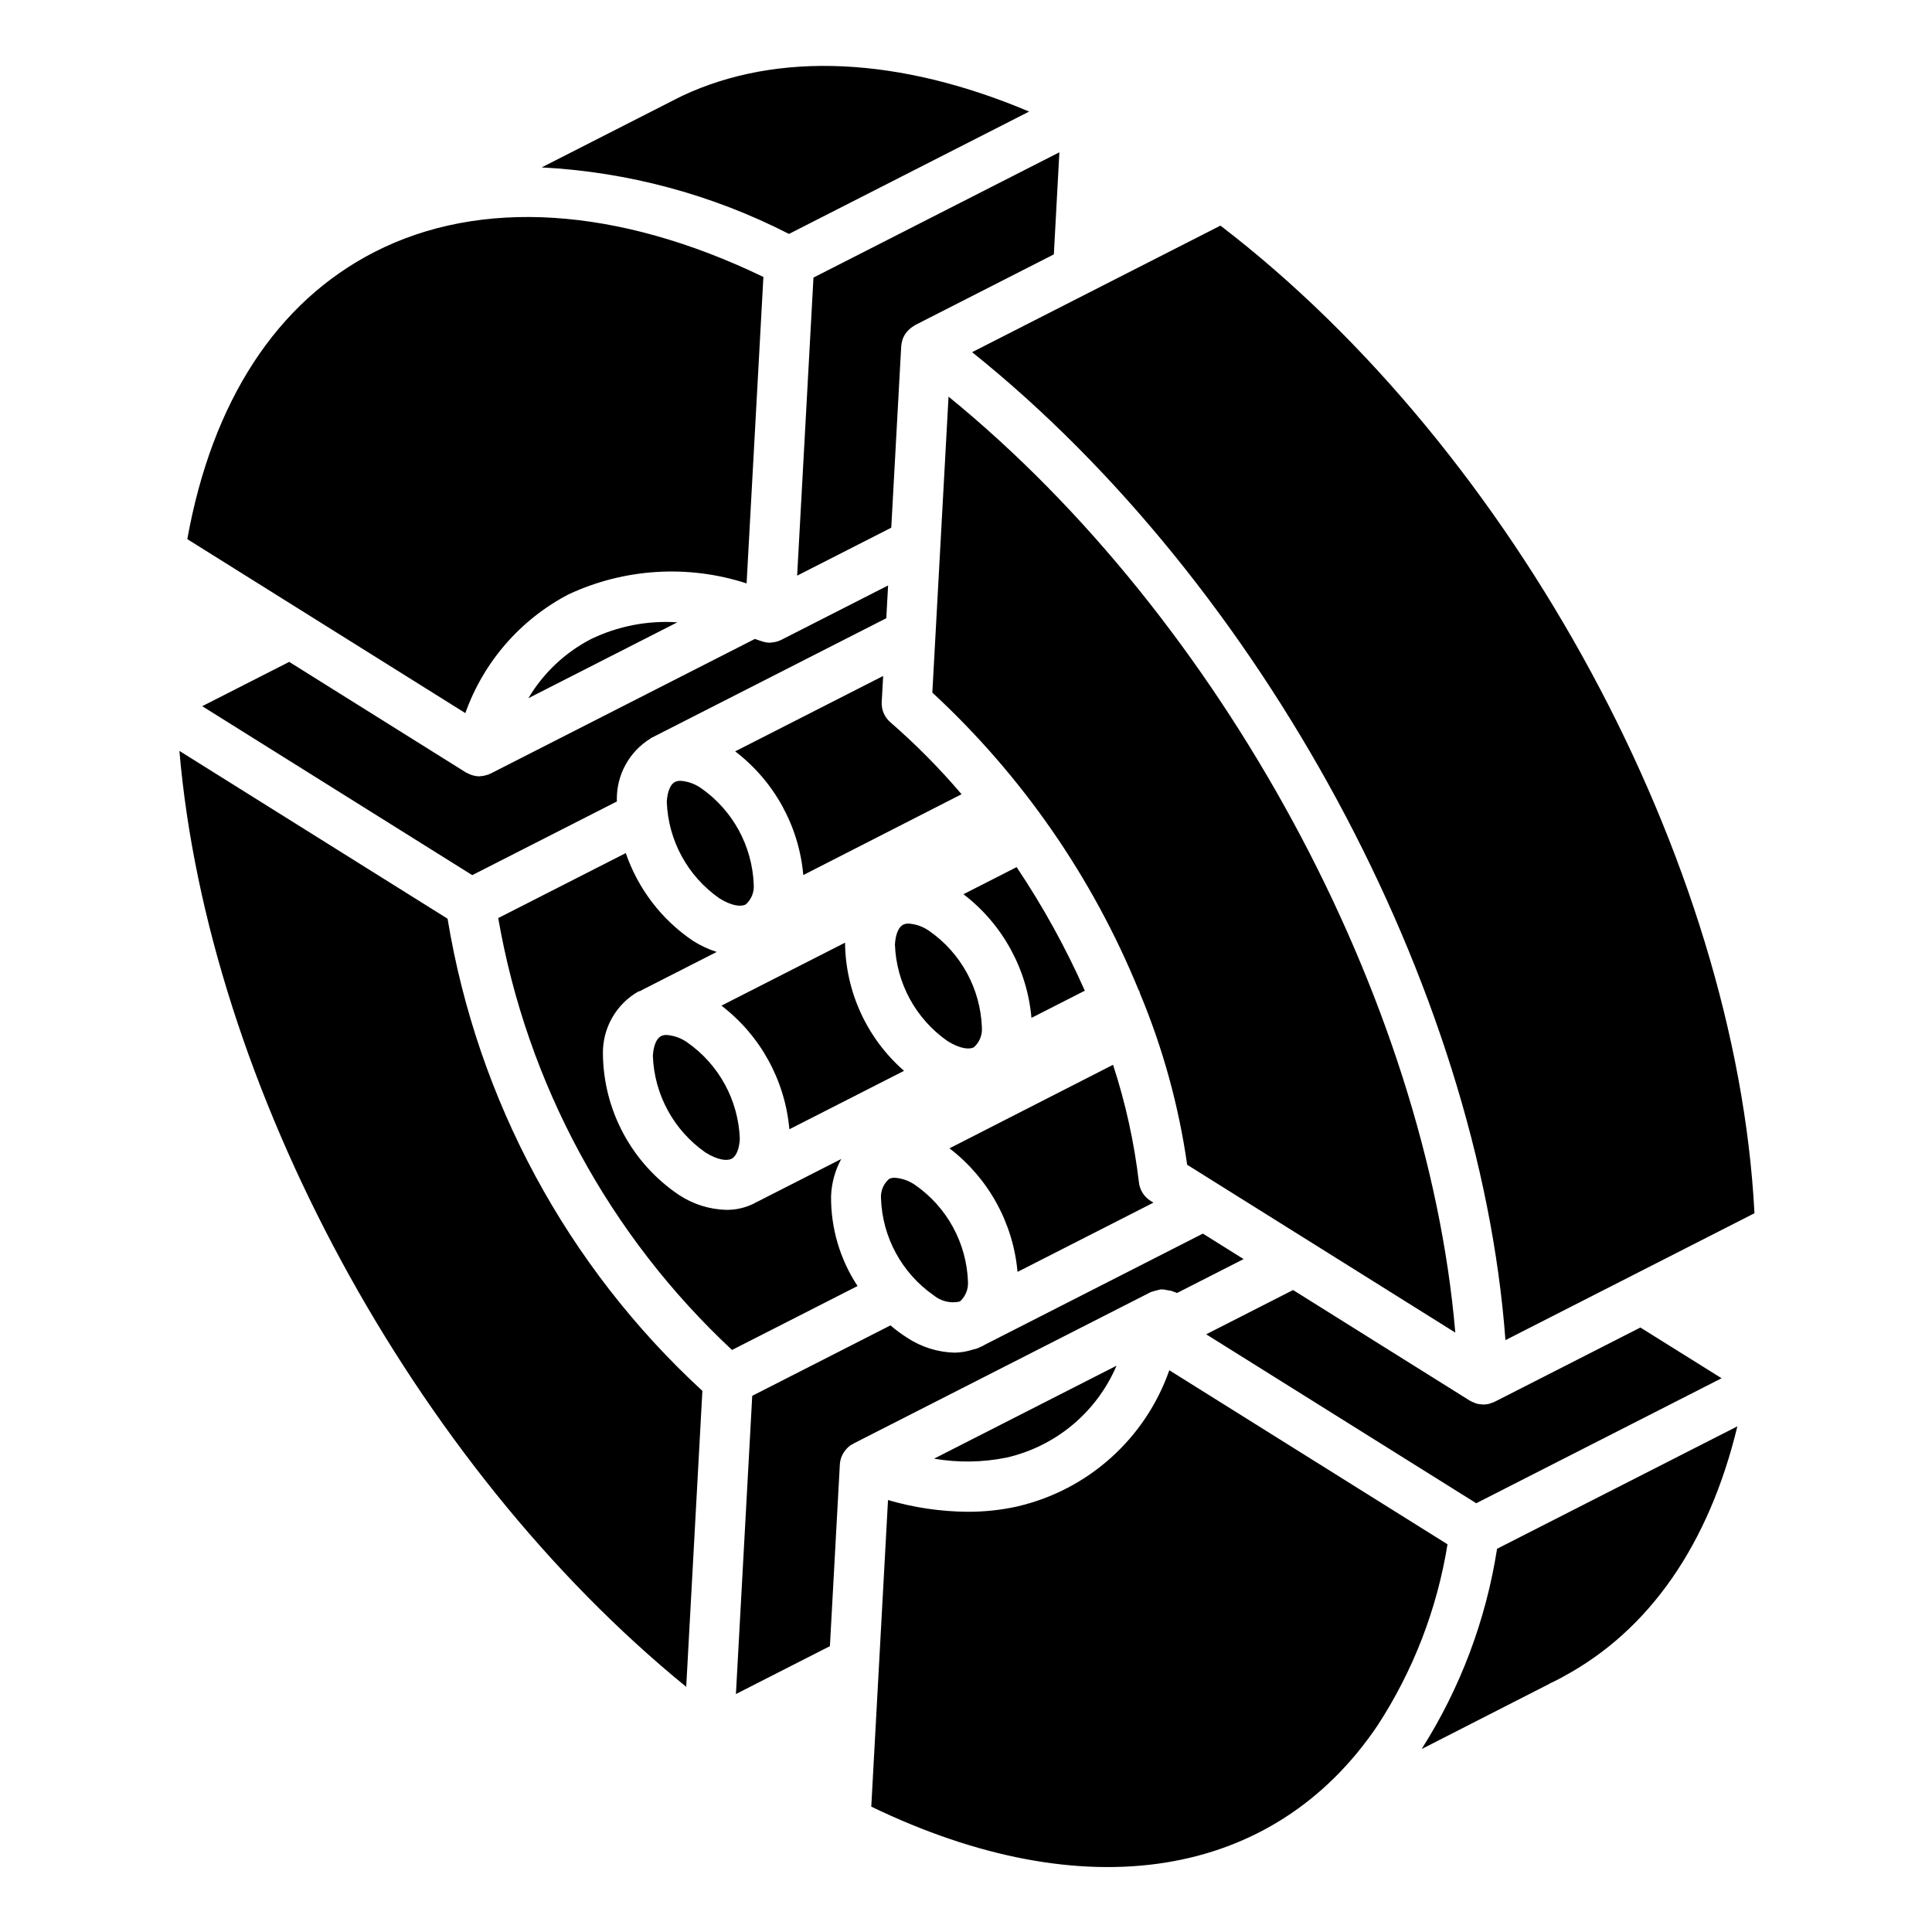 <?xml version="1.0" encoding="UTF-8"?>
<!-- Uploaded to: ICON Repo, www.svgrepo.com, Generator: ICON Repo Mixer Tools -->
<svg fill="#000000" width="800px" height="800px" version="1.1" viewBox="144 144 512 512" xmlns="http://www.w3.org/2000/svg">
 <path d="m608.95 465.52-65.992 33.629c-6.938-93.508-64.621-200.37-141.34-261.82l30.539-15.562 0.051-0.027 35.223-17.949c77.969 59.727 136.72 168.42 141.52 261.73zm-150.34-12.848c-2.234-15.625-6.445-30.906-12.527-45.473-0.074-0.188-0.066-0.391-0.16-0.574-0.043-0.082-0.117-0.129-0.164-0.207-12.25-29.969-30.914-56.891-54.68-78.875l4.293-78.43c72.277 58.867 126.72 159.46 134.3 248.04zm-60.457 36.297c-2.391 0.469-4.867-0.16-6.746-1.715-8.398-5.867-13.559-15.336-13.93-25.578-0.164-1.992 0.633-3.945 2.148-5.254 0.465-0.219 0.973-0.32 1.484-0.305 1.969 0.141 3.863 0.82 5.477 1.961 8.398 5.867 13.562 15.336 13.938 25.578 0.117 1.918-0.609 3.793-1.996 5.125zm-60.156 12.785v0.004c-32.578-30.379-54.34-70.574-61.965-114.46l33.812-17.223-0.004-0.004c3.242 9.469 9.477 17.621 17.762 23.23 1.977 1.254 4.106 2.254 6.332 2.973l-19.887 10.133c-0.074 0.035-0.113 0.105-0.184 0.145-0.258 0.117-0.547 0.137-0.801 0.27-2.848 1.652-5.211 4.035-6.84 6.898-1.633 2.863-2.473 6.106-2.445 9.402 0.094 15.07 7.629 29.121 20.137 37.535 3.731 2.473 8.086 3.852 12.562 3.973 2.617 0.023 5.203-0.59 7.531-1.785 0.086-0.043 0.148-0.121 0.234-0.168 0.074-0.035 0.152-0.047 0.227-0.082l22.477-11.453h-0.004c-1.641 3.019-2.562 6.379-2.699 9.812-0.09 8.473 2.352 16.781 7.019 23.855zm41.953-166.35c6.762 5.875 13.074 12.25 18.875 19.074l-41.945 21.422c-1.148-12.977-7.699-24.875-18.051-32.781l39.215-19.98-0.379 6.887c-0.117 2.051 0.73 4.039 2.285 5.379zm-60.781 83.184c0.457-0.223 0.965-0.328 1.477-0.312 1.973 0.148 3.867 0.828 5.481 1.969 8.398 5.867 13.559 15.332 13.934 25.57-0.148 2.672-0.953 4.637-2.156 5.258-1.141 0.609-3.566 0.465-6.961-1.656-8.398-5.867-13.555-15.336-13.93-25.574 0.148-2.672 0.953-4.633 2.156-5.254zm34.023 24.68h-0.004c-1.141-12.961-7.672-24.848-18-32.762l32.754-16.688c0.133 13.035 5.82 25.391 15.637 33.965zm-32.488-86.785c0.148-2.668 0.953-4.637 2.156-5.258l0.062-0.012 0.004 0.008 0.023-0.012h-0.004c0.434-0.199 0.91-0.297 1.387-0.285 1.973 0.141 3.863 0.82 5.477 1.961 8.402 5.867 13.562 15.336 13.938 25.578 0.152 1.977-0.633 3.914-2.121 5.227l-0.086 0.043c-1.156 0.566-3.551 0.434-6.91-1.672h0.004c-8.402-5.863-13.562-15.336-13.93-25.578zm81.395 65.039-0.043 0.035c-1.141 0.586-3.559 0.461-6.953-1.664h-0.004c-8.402-5.863-13.559-15.332-13.934-25.57 0.148-2.672 0.953-4.637 2.156-5.258 0.461-0.219 0.969-0.328 1.477-0.309 1.973 0.145 3.867 0.828 5.484 1.969 8.398 5.863 13.555 15.332 13.93 25.57 0.148 1.977-0.633 3.91-2.113 5.231zm15.246-7.773v0.004c-1.141-12.969-7.68-24.863-18.02-32.777l14.09-7.18c6.957 10.375 13.004 21.332 18.07 32.75zm-3.691 67.32c-1.156-12.961-7.699-24.84-18.035-32.75l43.348-22.137c3.316 10.133 5.613 20.57 6.859 31.156 0.223 2.016 1.355 3.82 3.074 4.894l0.773 0.484zm-27.219-250.88c-0.086 0.043-0.137 0.129-0.223 0.176h0.004c-0.586 0.332-1.113 0.75-1.57 1.242-0.141 0.148-0.277 0.289-0.402 0.449-0.469 0.586-0.836 1.246-1.082 1.957-0.023 0.066-0.02 0.133-0.039 0.199-0.156 0.492-0.254 1-0.293 1.516l-2.637 48.117-24.945 12.711 4.328-78.992 65.168-33.203-1.465 27.055zm30.293-56.621-63.641 32.426c-20.359-10.43-42.695-16.438-65.539-17.629l31.328-15.965 0.086-0.027c0.176-0.098 0.359-0.191 0.535-0.289l4.023-2.051c0.266-0.121 0.484-0.242 0.762-0.367l0.52-0.273c25.426-11.93 57.719-10.281 91.93 4.176zm-173.51 37.227c28.031-14.363 64.492-11.996 103.09 6.598l-4.453 81.211c-15.555-5.047-32.441-3.996-47.246 2.938-12.73 6.672-22.473 17.898-27.289 31.438l-73.684-46.105c6.594-36.551 23.676-62.801 49.578-76.078zm80.277 98.129-39.469 20.109c3.957-6.668 9.703-12.094 16.586-15.664 7.113-3.441 15-4.973 22.883-4.445zm-55.988 39.805 0.086 0.039c0.098 0.059 0.207 0.086 0.309 0.137 0.957 0.531 2.027 0.816 3.121 0.836 0.055 0 0.109-0.031 0.168-0.031h-0.004c0.656-0.027 1.301-0.152 1.918-0.367 0.117-0.039 0.246-0.023 0.363-0.07 0.074-0.031 0.117-0.102 0.191-0.137 0.121-0.055 0.25-0.074 0.371-0.137l70.02-35.672c0.508 0.188 1.008 0.328 1.516 0.527 0.047 0.02 0.098 0.004 0.148 0.02v0.004c0.723 0.281 1.488 0.434 2.266 0.449 0.176 0 0.352-0.047 0.527-0.062 0.094-0.008 0.18-0.02 0.277-0.031 0.766-0.078 1.508-0.293 2.199-0.629l28.371-14.453-0.477 8.684-61.969 31.57c-0.051 0.027-0.113 0.027-0.164 0.055-0.051 0.027-0.086 0.07-0.133 0.098l-0.23 0.117 0.02 0.035c-5.578 3.422-8.965 9.508-8.934 16.051-0.012 0.207 0.027 0.426 0.02 0.633l-38.336 19.527-71.555-44.773 23.047-11.742zm-75.961-5.731 71.066 44.469c7.906 48.078 31.68 92.129 67.527 125.13l-4.285 78.43c-72.285-58.875-126.73-159.48-134.31-248.03zm147.48 249.94 4.324-79.031 36.645-18.672h-0.004c1.379 1.195 2.844 2.285 4.387 3.258 3.734 2.477 8.09 3.852 12.566 3.977 1.703-0.027 3.387-0.312 5-0.852 0.598-0.113 1.176-0.309 1.719-0.578l0.391-0.199c0.137-0.066 0.289-0.086 0.426-0.156 0.102-0.055 0.176-0.145 0.273-0.199l58.023-29.566 10.793 6.754-17.637 8.98c-0.371-0.145-0.727-0.262-1.109-0.41l-0.383-0.148c-0.09-0.035-0.18-0.016-0.27-0.047l0.004 0.004c-0.273-0.066-0.551-0.113-0.832-0.145-0.547-0.145-1.105-0.211-1.672-0.207-0.41 0.062-0.816 0.16-1.211 0.293-0.371 0.07-0.734 0.172-1.086 0.305-0.117 0.051-0.246 0.043-0.363 0.102l-78.805 40.148c-0.098 0.051-0.156 0.145-0.25 0.199-0.113 0.062-0.25 0.055-0.359 0.125l0.004 0.004c-0.535 0.355-1.016 0.789-1.426 1.285l-0.059 0.078-0.004 0.004c-0.914 1.078-1.457 2.43-1.543 3.844l-2.633 48.164zm71.633-62.641h-0.016c-6.301 1.266-12.777 1.355-19.109 0.266l48.355-24.637c-5.266 12.344-16.141 21.414-29.234 24.371zm-35.762 92.477 4.434-81.25c6.844 2.008 13.934 3.055 21.066 3.113 4.41 0.016 8.809-0.449 13.121-1.391l0.023-0.012c18.75-4.316 33.977-17.945 40.34-36.105l73.723 46.125c-2.758 17.152-9.09 33.535-18.582 48.086-27.609 40.844-77.539 48.734-134.12 21.438zm183.33-34.426c-0.168 0.082-0.324 0.184-0.48 0.281l-2.035 1.039c-0.297 0.129-0.719 0.328-0.91 0.422-0.059 0.027-0.086 0.082-0.145 0.113l-33.906 17.309c10.242-16.129 17.043-34.195 19.984-53.07l63.684-32.445c-7.508 31.168-23.262 54.035-46.191 66.352zm42.008-79.098-65.016 33.125-71.566-44.773 23.023-11.73 46.879 29.336 0.051 0.023c0.363 0.207 0.75 0.379 1.145 0.512 0.18 0.066 0.348 0.176 0.531 0.23l0.004-0.004c0.48 0.125 0.977 0.195 1.477 0.207 0.105 0.004 0.203 0.043 0.309 0.043h0.008c0.543-0.004 1.082-0.074 1.609-0.211 0.184-0.047 0.352-0.133 0.531-0.195v-0.004c0.297-0.082 0.582-0.191 0.863-0.316l38.637-19.688z"/>
</svg>